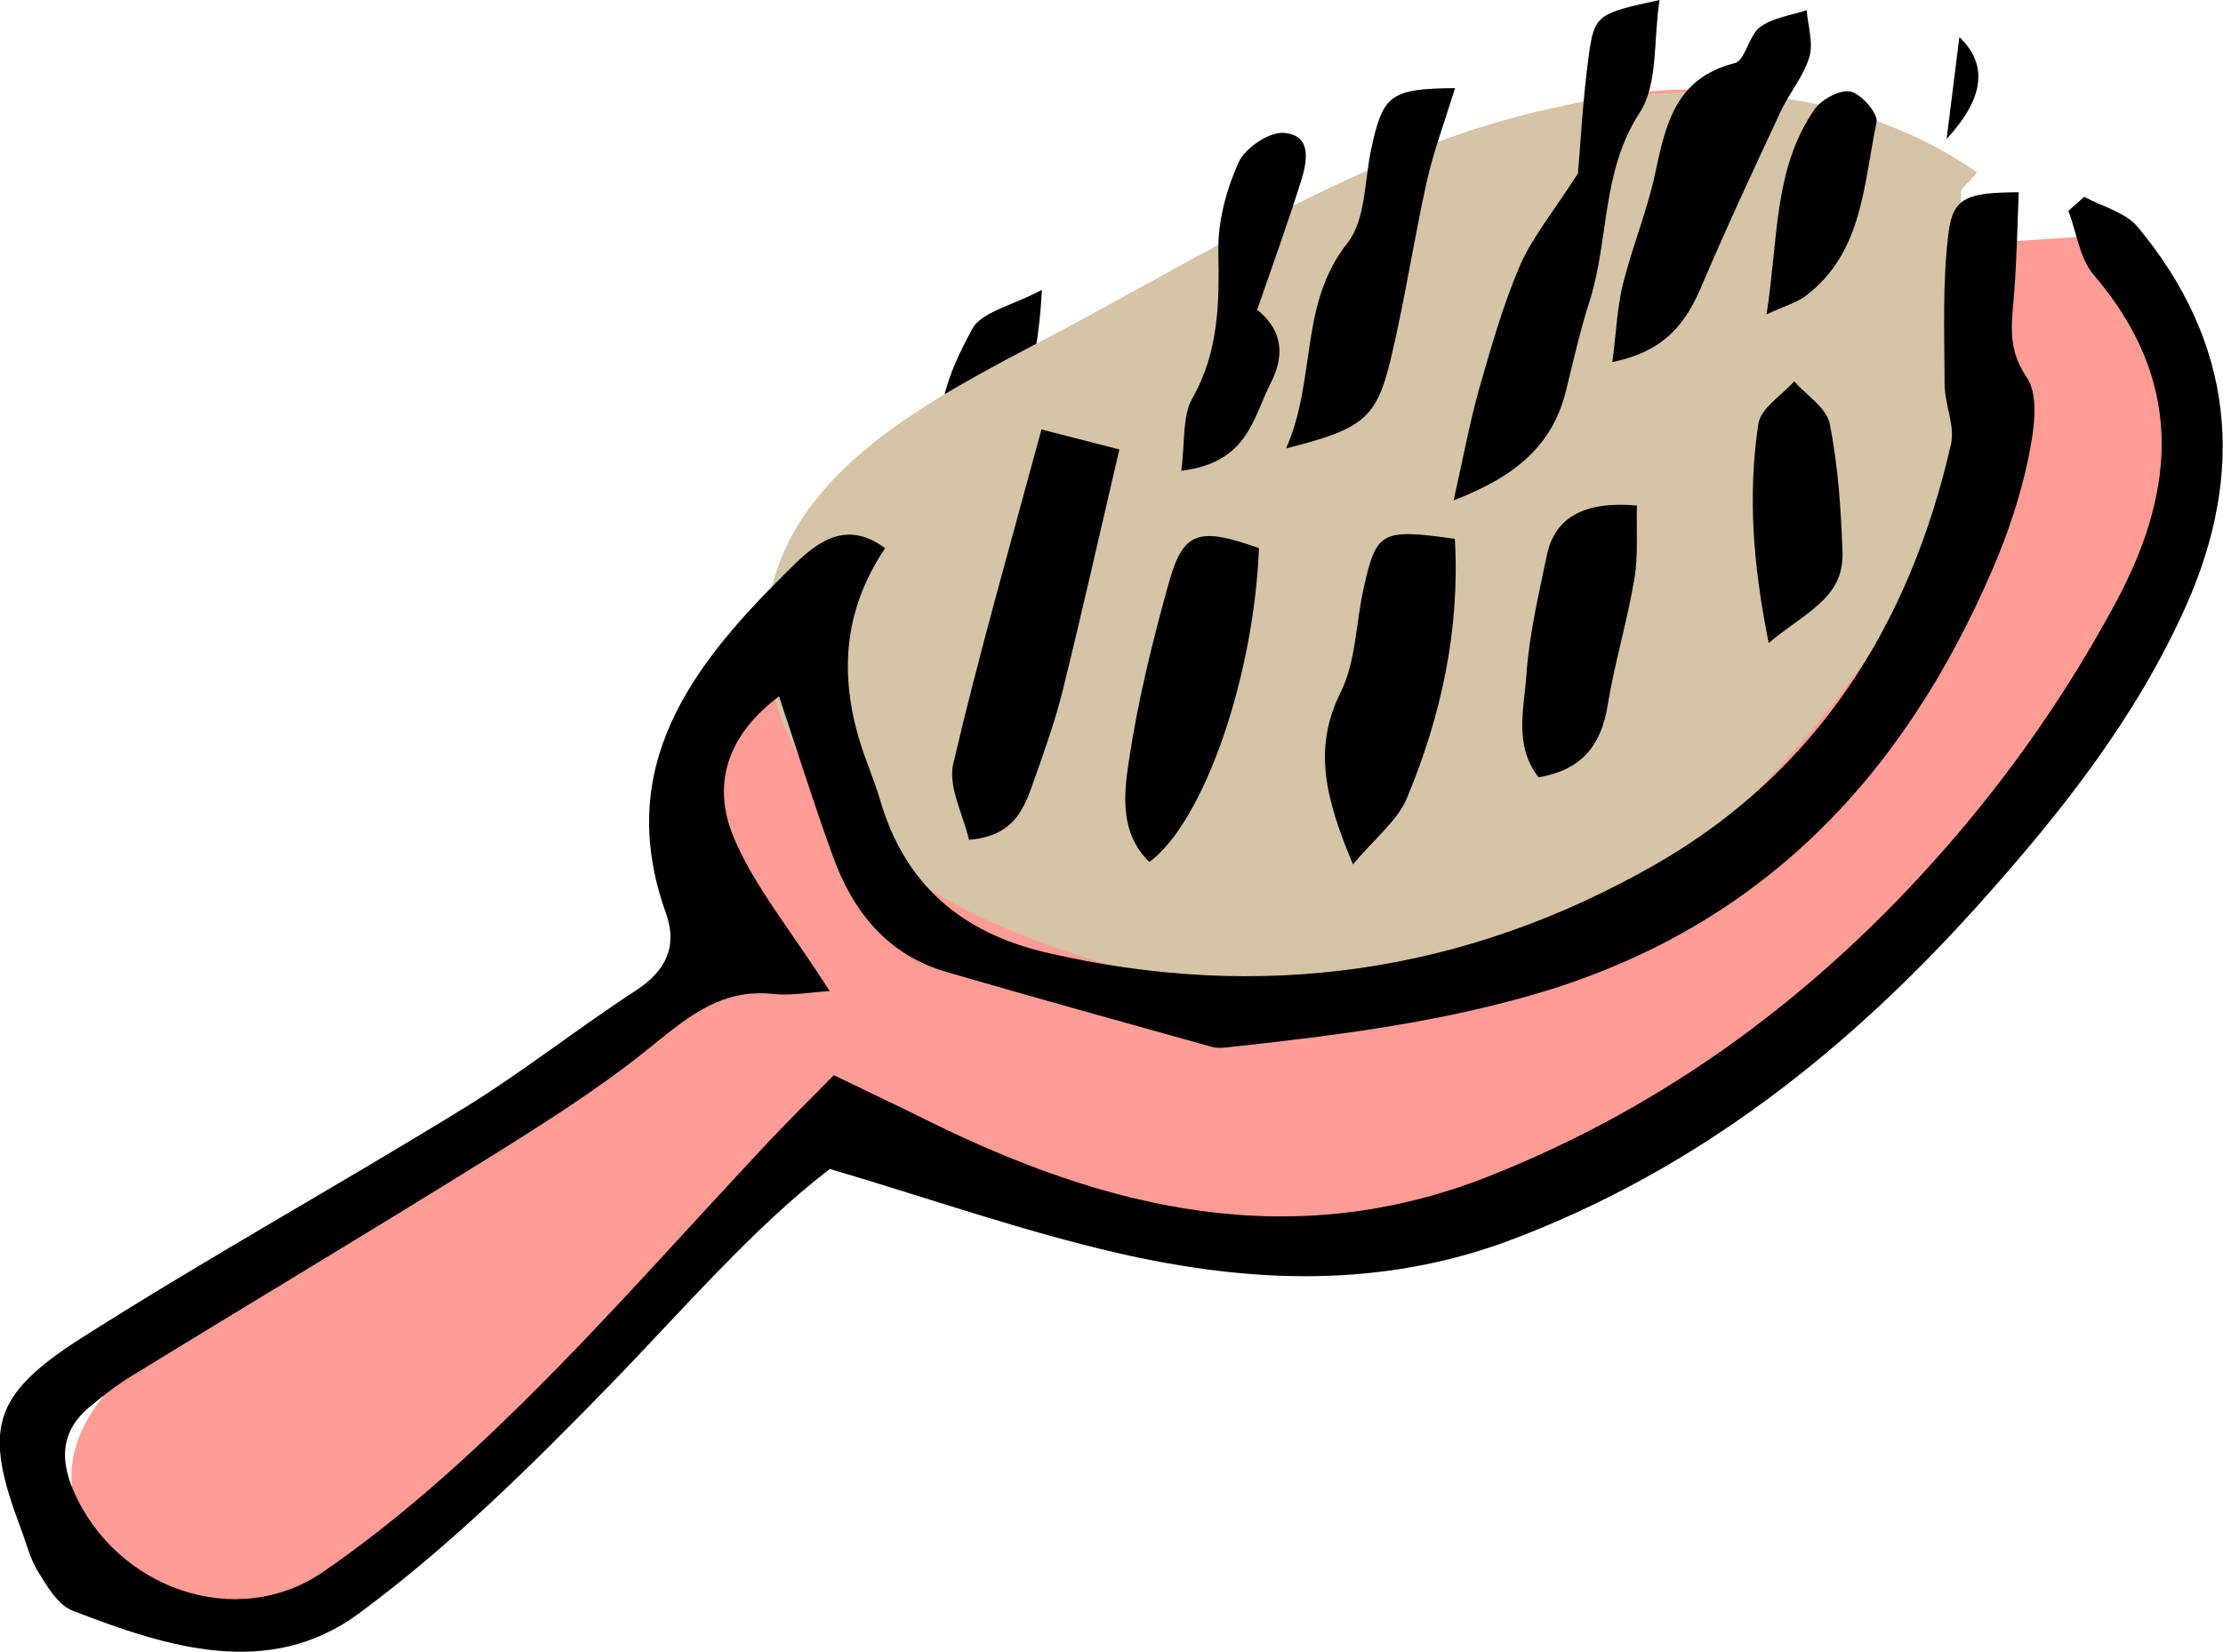 <?xml version="1.0" encoding="UTF-8"?>
<svg id="_レイヤー_2" data-name="レイヤー 2" xmlns="http://www.w3.org/2000/svg" viewBox="0 0 122.1 90.73">
  <defs>
    <style>
      .cls-1 {
        fill: #ff9c95;
      }

      .cls-2 {
        fill: #d5c4a5;
      }
    </style>
  </defs>
  <g id="_レイヤー_1-2" data-name="レイヤー 1">
    <g>
      <path d="m52.18,26.31c-1.26-3.26-.06-5.86,1.22-8.24.51-.94,2.16-1.26,3.83-2.15-.26,4.64-1.17,8.02-5.05,10.39Z"/>
      <g>
        <path class="cls-1" d="m109.01,13.36l6.15-.42,3.15,5.77,1.16,9.9s-7.33,15.14-13.74,21.38c-6.42,6.24-26.65,27.03-56.95,12.37-.69-.33-3.75.73-3.75.73l-22.62,22.18s-9.81,7.99-16.41.56c-6.59-7.44,4.62-13.06,4.62-13.06l28.82-19.19.13-16.07S88.8-15.1,109.01,13.36Z"/>
        <path class="cls-2" d="m107.72,10.44l-.19,10.66c-.04,2.38-.09,4.8-.73,7.08-.62,2.22-1.79,4.25-3.05,6.18-4.57,7-10.57,13.16-17.82,17.45-2.56,1.51-5.3,2.8-8.24,3.35-4.78.9-9.73-.19-14.46-1.49-5.28-1.45-10.64-3.25-14.87-6.73-4.23-3.48-7.14-8.99-6.07-14.23,1.42-6.95,8.74-10.74,15.07-14.06,8.07-4.23,15.84-9.21,24.61-11.86s19.02-2.62,26.63,2.68"/>
        <path d="m48.62,30.11c-2.29,3.39-2.52,6.93-1.39,10.63.33,1.08.79,2.11,1.11,3.2,1.35,4.64,4.46,7.29,9.11,8.38,11.78,2.75,23,1.15,33.43-4.81,8.93-5.1,14.02-13.2,16.28-23.11.23-1.01-.35-2.19-.35-3.29-.01-2.79-.13-5.61.22-8.36.25-1.93,1.05-2.17,3.85-2.19-.07,1.81-.11,3.61-.24,5.41-.11,1.63-.46,3.1.68,4.76.71,1.04.38,3.02.08,4.48-.43,2.06-1.11,4.09-1.94,6.02-4.98,11.59-12.92,19.9-25.43,23.46-5.47,1.56-11.01,2.23-16.61,2.84-.28.03-.58.05-.84-.02-4.87-1.36-9.75-2.71-14.6-4.12-3.26-.95-5.15-3.34-6.25-6.4-1.05-2.9-1.97-5.84-2.94-8.74-2.66,1.99-3.81,4.67-2.46,7.82,1.13,2.65,3.06,4.96,5.24,8.37-1.12.07-2.12.26-3.09.16-2.97-.33-4.87,1.41-6.99,3.11-2.74,2.19-5.74,4.08-8.73,5.94-6.46,4.02-12.99,7.92-19.48,11.9-.84.51-1.62,1.12-2.38,1.75-1.52,1.27-1.63,2.8-.87,4.57,2.3,5.36,8.94,7.77,13.74,4.46,3.92-2.7,7.54-5.92,10.93-9.27,4.69-4.62,9.05-9.59,13.56-14.39,1.06-1.13,2.16-2.21,3.54-3.61,1.69.82,3.41,1.63,5.12,2.48,9.89,4.9,20.03,7.35,30.84,3.08,9.88-3.91,18.12-10.06,25.1-18.04,3.64-4.16,6.74-8.63,9.36-13.5,3.39-6.31,3.69-12.24-1.22-17.98-.78-.91-.94-2.33-1.39-3.52.29-.26.58-.51.87-.77.99.54,2.26.85,2.93,1.65,5.28,6.34,5.97,13.39,2.66,20.82-2.72,6.11-6.83,11.31-11.26,16.26-7.22,8.08-15.5,14.67-25.77,18.55-7.16,2.71-14.42,2.4-21.65.74-5.18-1.19-10.23-2.97-15.81-4.62-4.26,3.27-8.09,7.77-12.2,11.99-4.29,4.41-8.74,8.79-13.67,12.43-4.94,3.64-10.52,1.86-15.73-.16-.8-.31-1.39-1.33-1.89-2.14-.44-.7-.64-1.56-.94-2.35-2.05-5.44-1.66-7.31,3.35-10.5,6.89-4.38,14.04-8.34,21-12.62,3.23-1.99,6.23-4.37,9.41-6.44,1.68-1.09,2.32-2.44,1.66-4.28-2.86-8,1.42-13.55,6.58-18.66,1.32-1.31,3.07-3.16,5.46-1.37Z"/>
        <path d="m57.2,23.59c1.35.35,2.51.64,4.28,1.1-1.06,4.55-2.03,8.86-3.09,13.16-.4,1.63-.96,3.22-1.52,4.8-.56,1.55-1,3.27-3.65,3.48-.31-1.38-1.16-2.91-.86-4.18,1.39-5.95,3.08-11.83,4.84-18.35Z"/>
        <path d="m79.84,27.49c.54-2.39.88-4.26,1.39-6.08.66-2.3,1.31-4.62,2.25-6.81.67-1.55,1.8-2.91,3.19-5.07.14-1.55.26-4.08.61-6.59.3-2.13.51-2.21,3.87-2.94-.34,2.22-.07,4.62-1.09,6.19-2.12,3.26-1.67,6.98-2.76,10.38-.52,1.61-.88,3.26-1.29,4.9-.74,3.01-2.77,4.7-6.18,6.02Z"/>
        <path d="m79.91,29.61c.28,4.93-.73,9.67-2.63,14.22-.52,1.25-1.76,2.21-2.97,3.65-1.47-3.55-2.24-6.31-.67-9.46.84-1.69.83-3.8,1.26-5.71.7-3.14.97-3.28,5.01-2.71Z"/>
        <path d="m88.56,19.89c.22-1.7.27-3.02.58-4.28.51-2.05,1.33-4.02,1.77-6.08.58-2.7,1.11-5.24,4.37-6.06.58-.15.77-1.52,1.39-1.98.7-.52,1.69-.64,2.56-.93.07.86.38,1.79.15,2.57-.31,1.05-1.09,1.96-1.57,2.98-1.48,3.17-2.96,6.34-4.33,9.56-.86,2.03-1.97,3.61-4.93,4.22Z"/>
        <path d="m69.15,30.1c-.28,7.08-3.01,15.01-6.02,17.25-1.61-1.57-1.41-3.65-1.14-5.46.49-3.31,1.29-6.58,2.19-9.81.8-2.91,1.64-3.15,4.97-1.97Z"/>
        <path d="m79.92,4.84c-.61,1.97-1.2,3.54-1.56,5.16-.72,3.25-1.21,6.56-1.99,9.8-.78,3.21-1.53,3.77-5.73,4.83,1.69-3.84.69-7.89,3.37-11.28,1.01-1.28.93-3.43,1.31-5.19.64-2.95,1.03-3.29,4.61-3.32Z"/>
        <path d="m89.91,27.78c-.04,1.32.08,2.7-.14,4.01-.39,2.34-1.09,4.62-1.47,6.96-.36,2.19-1.4,3.53-3.79,3.95-1.38-1.76-.79-3.79-.67-5.64.15-2.2.67-4.38,1.12-6.55.43-2.07,2.02-3,4.96-2.74Z"/>
        <path d="m64.88,25.86c.22-1.59.05-2.98.6-3.96,1.48-2.6,1.49-5.29,1.44-8.13-.03-1.62.44-3.36,1.11-4.85.36-.79,1.68-1.69,2.49-1.62,1.57.13,1.27,1.58.94,2.65-.71,2.26-1.52,4.5-2.41,7.07,1.16.91,1.67,2.22.75,4.01-.99,1.93-1.24,4.39-4.93,4.83Z"/>
        <path d="m97.15,35.33c-.88-4.35-1.15-8.2-.57-12.05.13-.86,1.28-1.56,1.97-2.33.68.77,1.78,1.46,1.95,2.33.46,2.31.62,4.7.7,7.06.09,2.53-2.08,3.31-4.05,4.98Z"/>
        <path d="m97.03,17.27c.65-4.13.37-8,2.64-11.27.38-.55,1.42-1.1,1.98-.97.61.15,1.53,1.22,1.42,1.7-.72,3.38-.74,7.11-3.86,9.5-.5.39-1.16.56-2.18,1.04Z"/>
        <path d="m107.62,2.04q2.39,2.26-.7,5.59c.27-2.19.44-3.54.7-5.59Z"/>
      </g>
    </g>
  </g>
</svg>